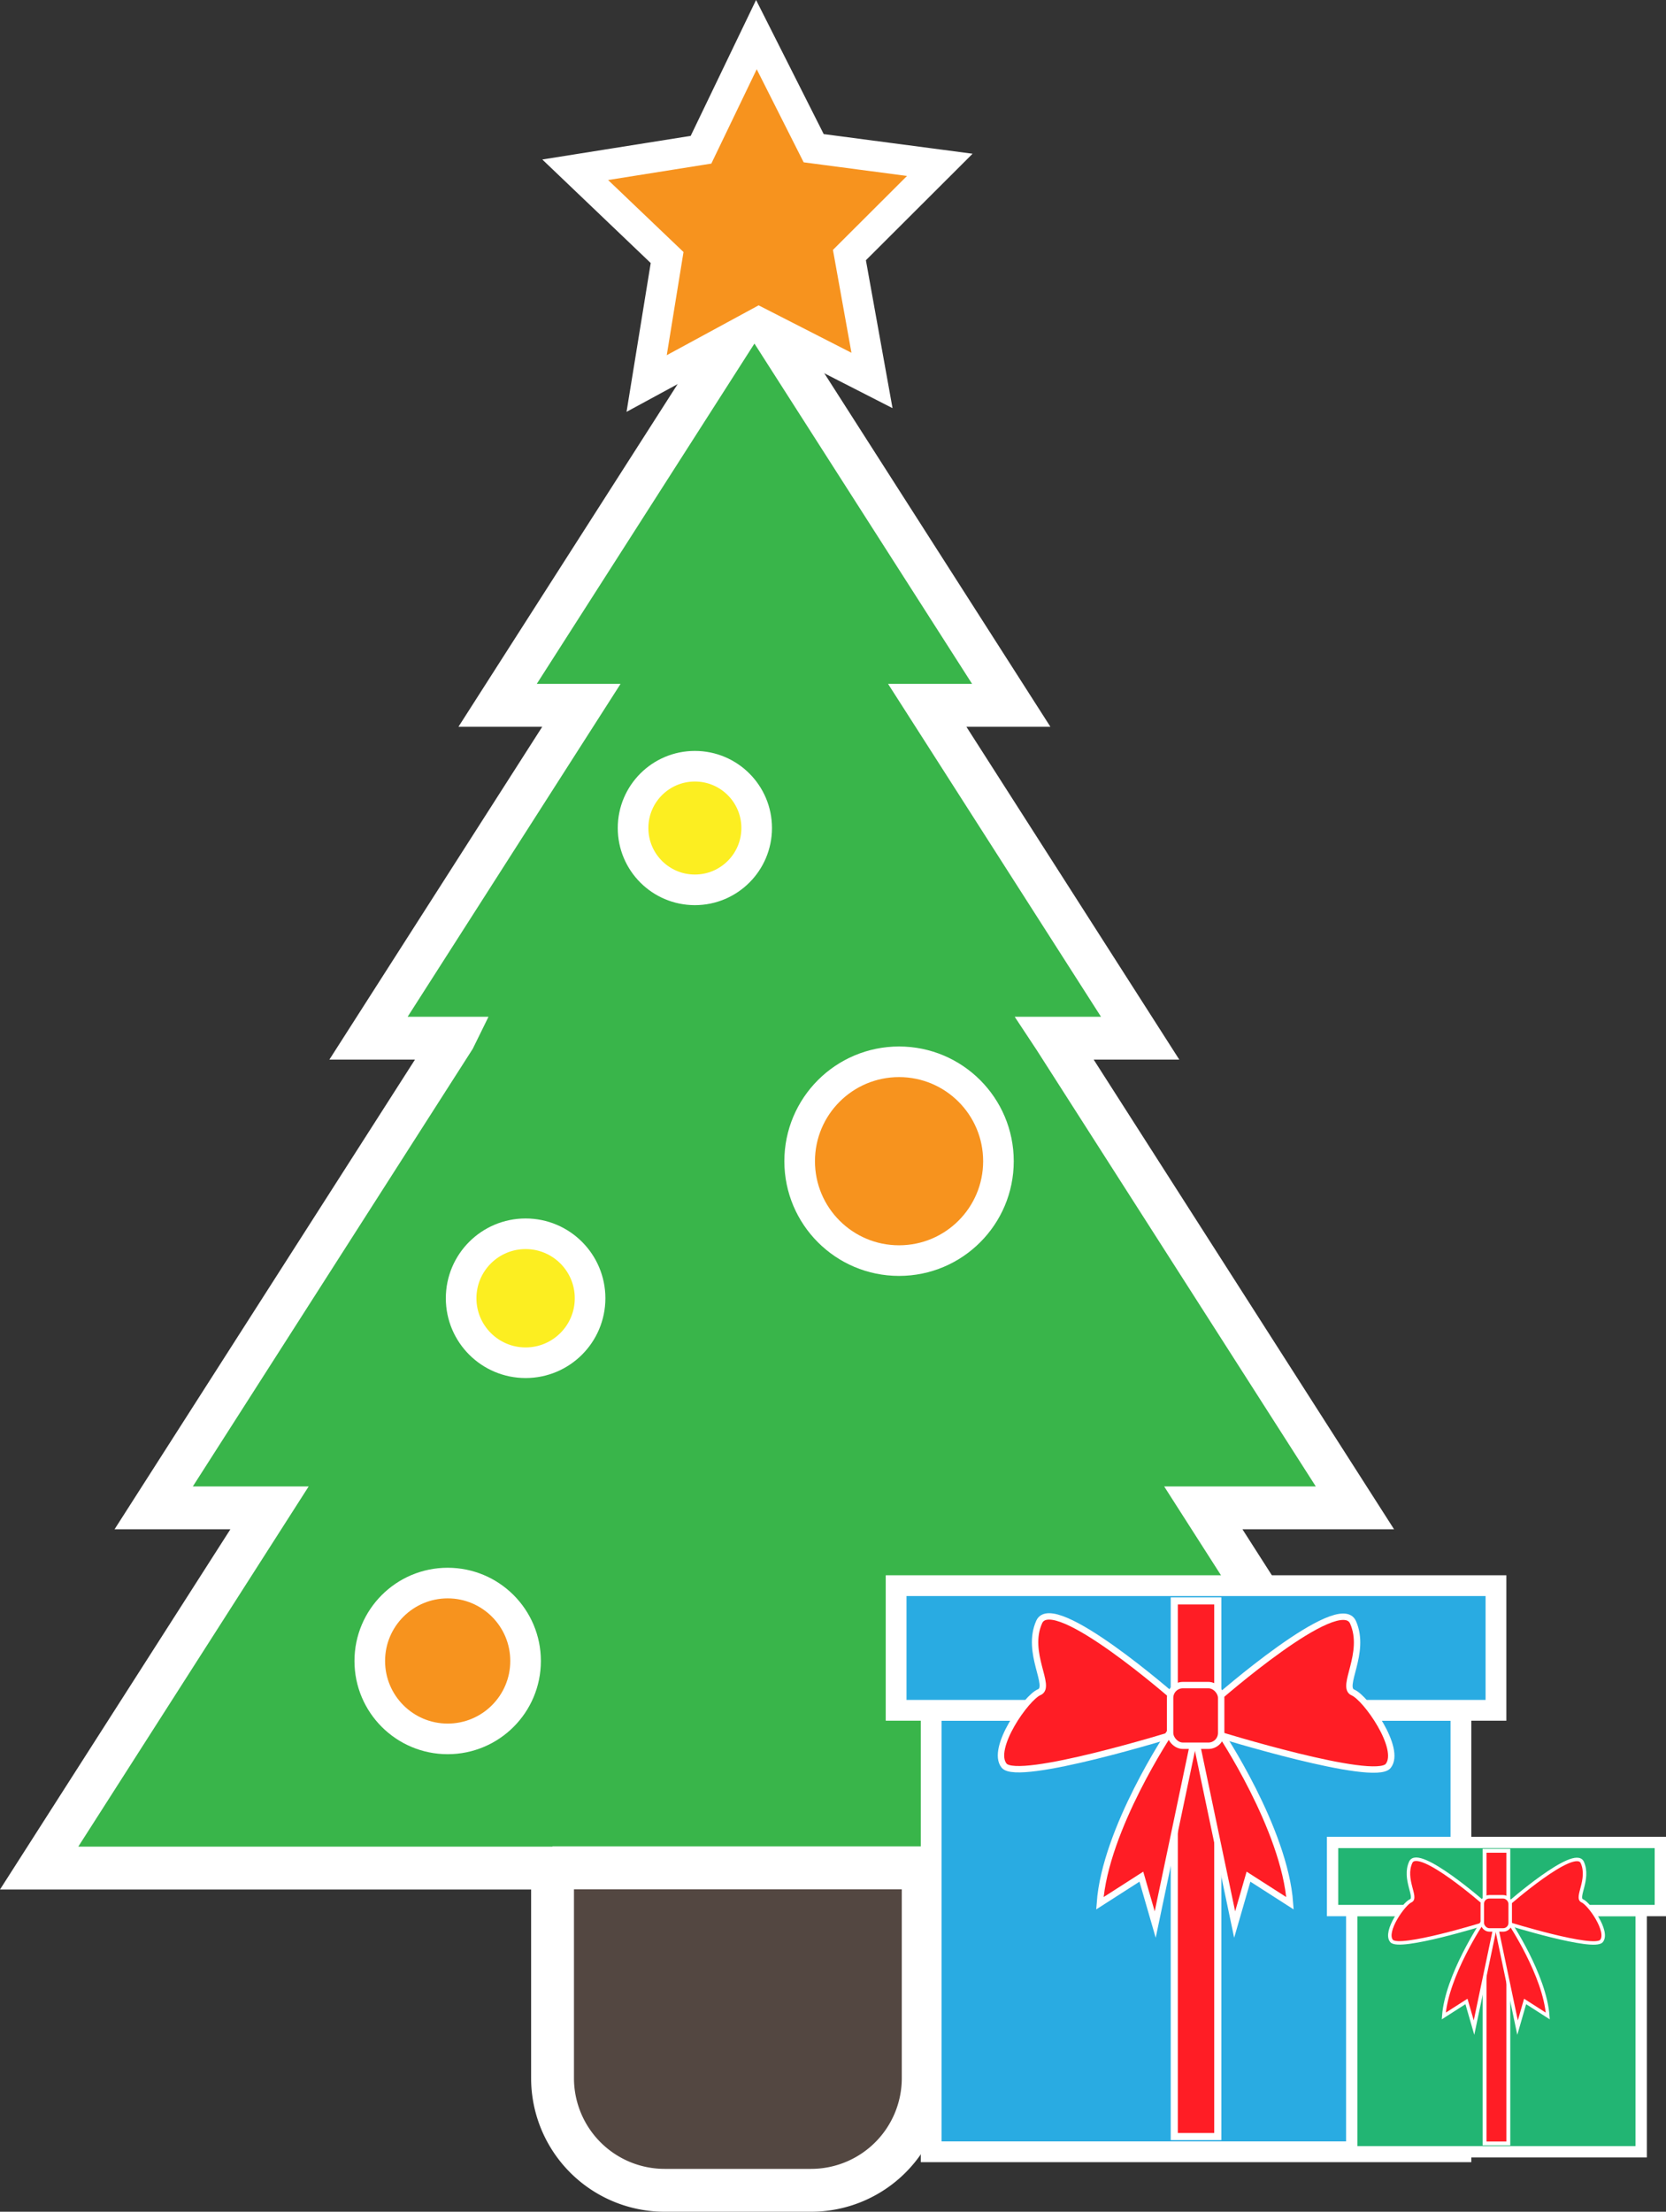 <svg xmlns="http://www.w3.org/2000/svg" viewBox="0 0 648.83 861.28"><rect x="0" y="0" width="648.83" height="861.28" fill="#333333" stroke="none"/><defs><style>.a{fill:#39b54a;}.a,.b,.c,.d,.e,.h,.i,.j{stroke:#fff;stroke-miterlimit:10;}.a,.b{stroke-width:16.69px;}.b{fill:#534741;}.c{fill:#f7931e;}.c,.d{stroke-width:11.92px;}.d{fill:#fcee21;}.e{fill:#29abe2;stroke-width:8.09px;}.f,.h,.j{fill:#ff1d25;}.g{fill:#fff;}.h{stroke-width:2.49px;}.i{fill:#22b573;stroke-width:4.42px;}.j{stroke-width:1.36px;}</style></defs><polygon class="a" points="468.63 587.18 527.68 587.18 410.73 404.34 410.69 404.28 444.03 404.28 368.9 286.83 361.11 274.66 393.83 274.66 343.82 196.48 293.82 118.3 243.81 196.48 193.8 274.66 226.43 274.66 218.64 286.83 143.52 404.28 176.85 404.28 176.82 404.34 59.86 587.18 104.97 587.18 15.24 727.46 286.8 727.46 558.36 727.46 468.63 587.18"/><path class="b" d="M215.16,727.38H359.55a0,0,0,0,1,0,0v81.88a43.68,43.68,0,0,1-43.68,43.68h-57a43.68,43.68,0,0,1-43.68-43.68V727.38A0,0,0,0,1,215.16,727.38Z"/><polygon class="c" points="316.89 57.71 366.01 64.19 330.81 99.33 339.6 148.16 295.53 125.64 251.84 149.35 259.81 100.29 224.02 66.11 273.01 58.31 294.58 13.48 316.89 57.71"/><circle class="c" cx="174.35" cy="646.81" r="30.34"/><circle class="c" cx="350.14" cy="452.19" r="38.71"/><circle class="d" cx="270.62" cy="322.45" r="24.07"/><circle class="d" cx="421.29" cy="667.74" r="32.44"/><circle class="d" cx="204.7" cy="505.56" r="25.11"/><rect class="e" x="362.65" y="666.02" width="206.31" height="171.92"/><rect class="e" x="349" y="617.48" width="233.61" height="48.54"/><rect class="f" x="457.33" y="623.41" width="16.95" height="208.59"/><path class="g" d="M1119.75,719.86V925.68h-14.17V719.86h14.17m2.78-2.77h-19.72V928.45h19.72V717.09Z" transform="translate(-646.87 -95.06)"/><path class="h" d="M1120.81,756.65s47.66-41.86,53-29.84-5,25.28,0,27.35,19.07,22,13.68,28.6-66.72-12.43-66.72-12.43Z" transform="translate(-646.87 -95.06)"/><path class="h" d="M1104.64,756.52s-47.66-41.86-53.05-29.84,5,25.28,0,27.35-19.06,22-13.67,28.6,66.72-12.44,66.72-12.44Z" transform="translate(-646.87 -95.06)"/><path class="h" d="M1102.57,769.5s-25.28,37.71-27.35,66.72l16.16-10.36,5.39,18.65,15.75-75Z" transform="translate(-646.87 -95.06)"/><path class="h" d="M1121.91,769.5s25.28,37.71,27.35,66.72l-16.16-10.36-5.39,18.65-15.74-75Z" transform="translate(-646.87 -95.06)"/><rect class="h" x="455.7" y="656.2" width="19.89" height="23.62" rx="4.97"/><rect class="i" x="526.44" y="744" width="112.73" height="93.94"/><rect class="i" x="518.98" y="717.48" width="127.65" height="26.52"/><rect class="f" x="578.17" y="720.72" width="9.26" height="113.98"/><path class="g" d="M1233.54,816.54V929h-7.75V816.54h7.75m1.51-1.52h-10.77V930.51h10.77V815Z" transform="translate(-646.87 -95.06)"/><path class="j" d="M1234.11,836.64s26.05-22.87,29-16.3-2.72,13.81,0,14.94,10.42,12,7.47,15.63-36.46-6.8-36.46-6.8Z" transform="translate(-646.87 -95.06)"/><path class="j" d="M1225.28,836.57s-26-22.87-29-16.31,2.71,13.82,0,15-10.42,12-7.48,15.62,36.46-6.79,36.46-6.79Z" transform="translate(-646.87 -95.06)"/><path class="j" d="M1224.15,843.66s-13.81,20.61-15,36.46l8.84-5.66,2.94,10.19,8.6-41Z" transform="translate(-646.87 -95.06)"/><path class="j" d="M1234.72,843.66s13.81,20.61,14.94,36.46l-8.83-5.66-2.94,10.19-8.61-41Z" transform="translate(-646.87 -95.06)"/><rect class="j" x="577.28" y="738.64" width="10.87" height="12.91" rx="2.72"/></svg>